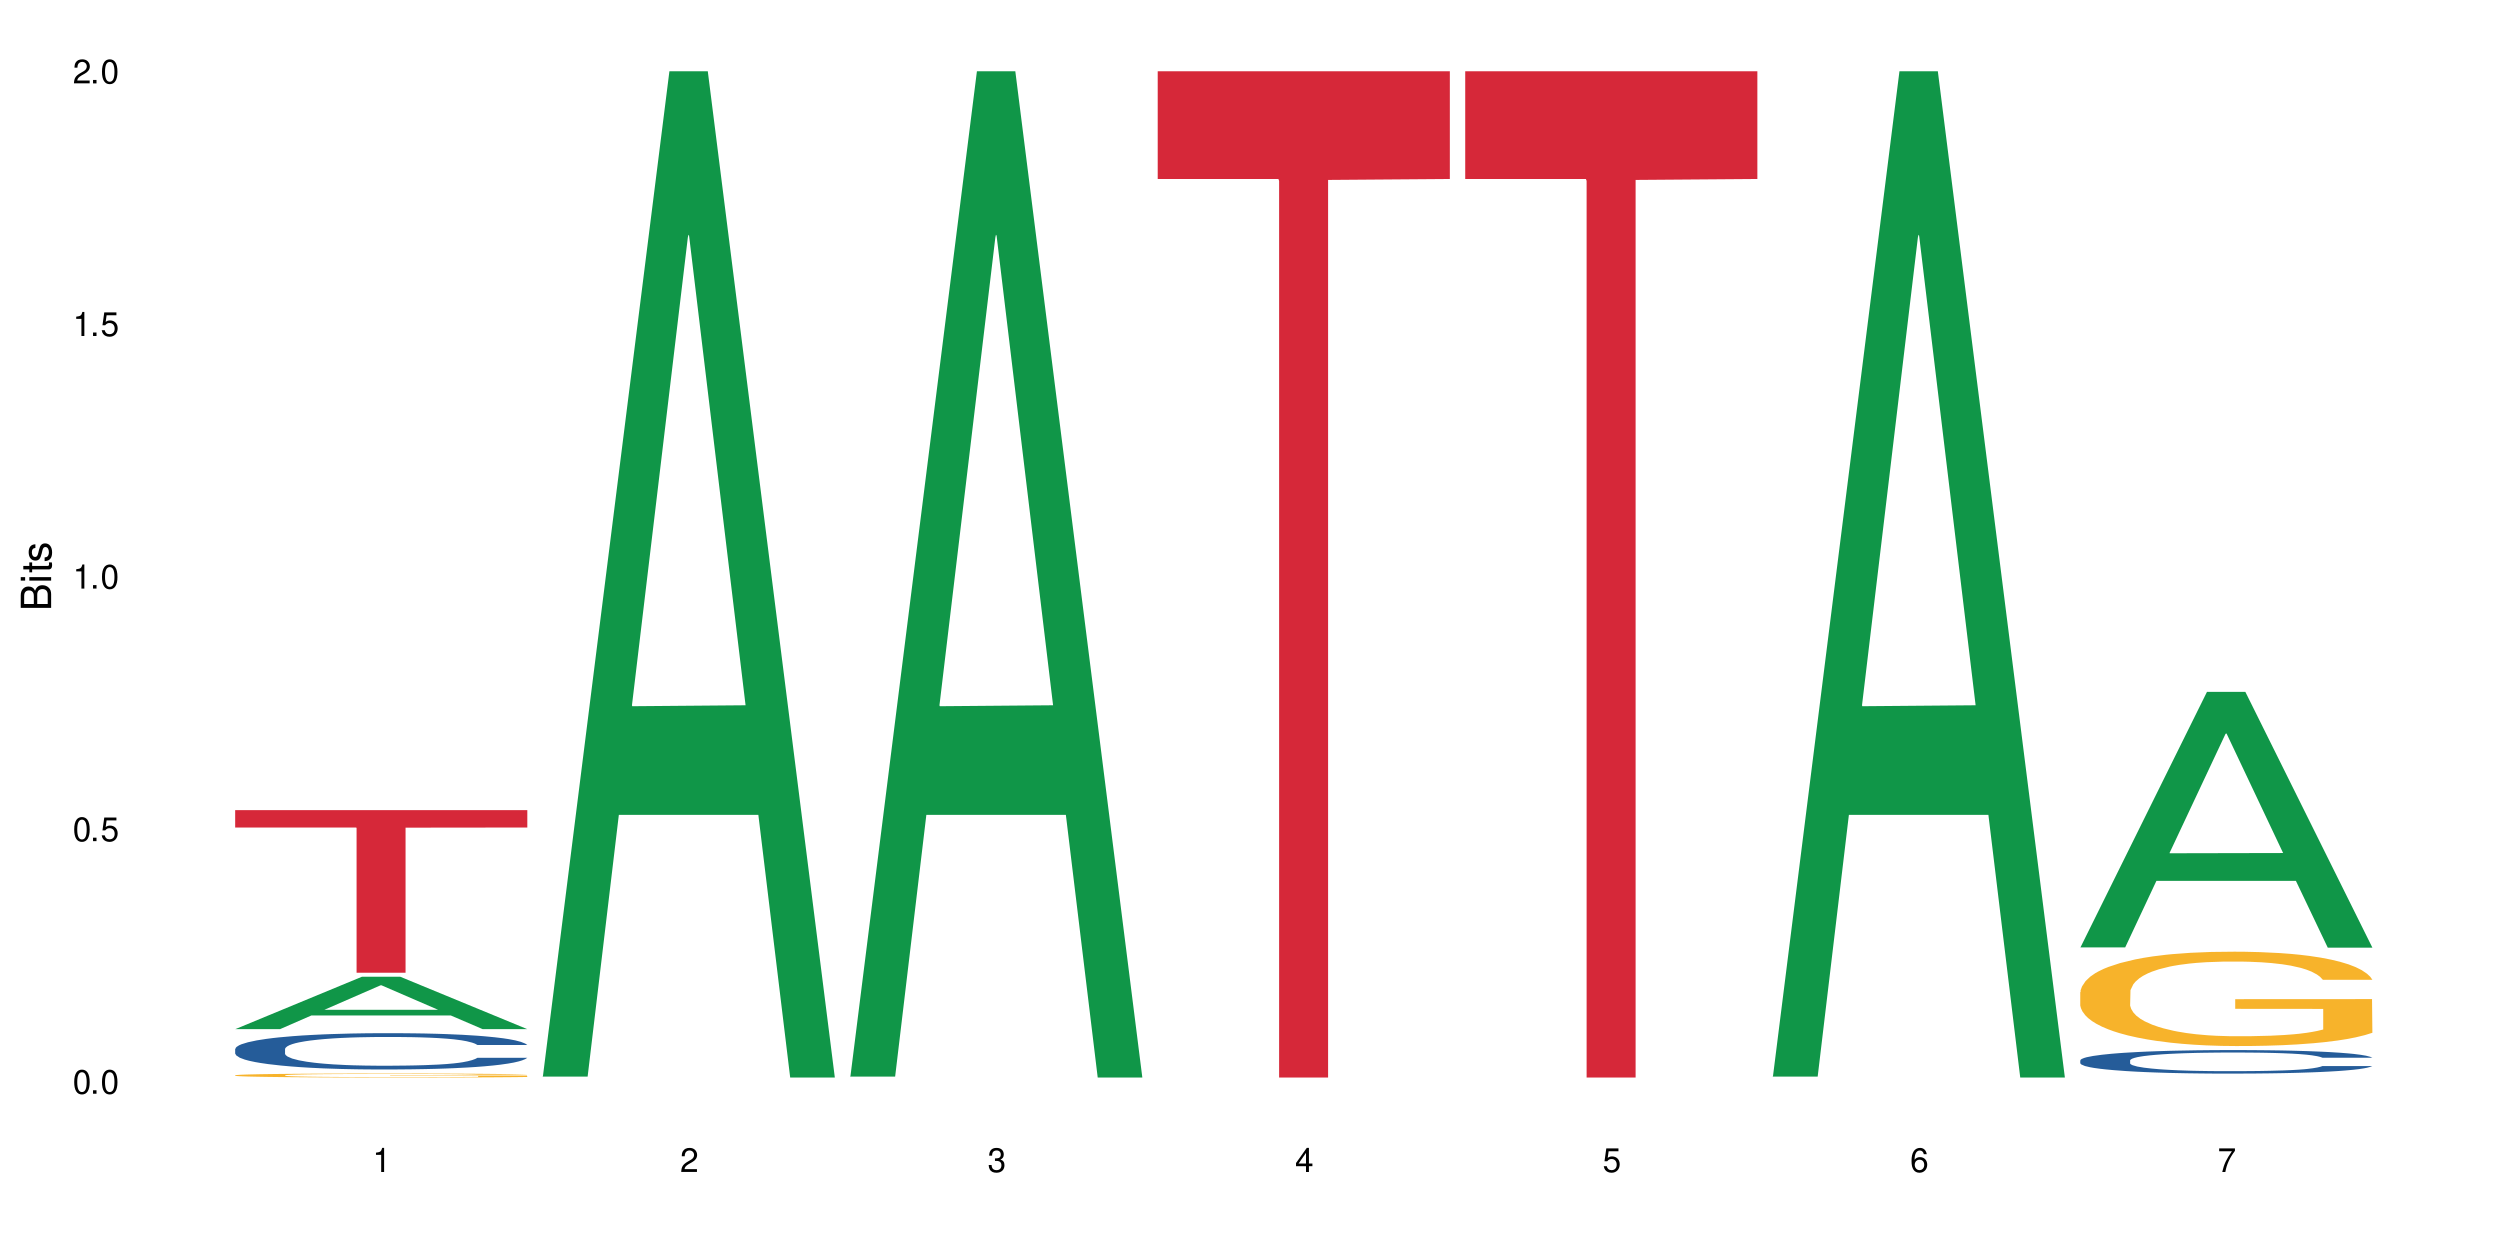 <?xml version="1.0" encoding="UTF-8"?>
<svg xmlns="http://www.w3.org/2000/svg" xmlns:xlink="http://www.w3.org/1999/xlink" width="720" height="360" viewBox="0 0 720 360">
<defs>
<g>
<g id="glyph-0-0">
</g>
<g id="glyph-0-1">
<path d="M 2.641 -6.938 C 2 -6.938 1.422 -6.656 1.078 -6.172 C 0.641 -5.562 0.406 -4.641 0.406 -3.359 C 0.406 -1.016 1.188 0.219 2.641 0.219 C 4.078 0.219 4.859 -1.016 4.859 -3.297 C 4.859 -4.641 4.656 -5.547 4.203 -6.172 C 3.844 -6.656 3.281 -6.938 2.641 -6.938 Z M 2.641 -6.188 C 3.547 -6.188 4 -5.25 4 -3.375 C 4 -1.406 3.562 -0.484 2.625 -0.484 C 1.734 -0.484 1.281 -1.438 1.281 -3.344 C 1.281 -5.25 1.734 -6.188 2.641 -6.188 Z M 2.641 -6.188 "/>
</g>
<g id="glyph-0-2">
<path d="M 1.828 -1 L 0.828 -1 L 0.828 0 L 1.828 0 Z M 1.828 -1 "/>
</g>
<g id="glyph-0-3">
<path d="M 4.562 -6.797 L 1.062 -6.797 L 0.547 -3.094 L 1.328 -3.094 C 1.719 -3.562 2.047 -3.734 2.578 -3.734 C 3.484 -3.734 4.062 -3.109 4.062 -2.094 C 4.062 -1.125 3.484 -0.531 2.578 -0.531 C 1.828 -0.531 1.375 -0.906 1.188 -1.672 L 0.328 -1.672 C 0.453 -1.109 0.547 -0.844 0.75 -0.594 C 1.125 -0.078 1.828 0.219 2.594 0.219 C 3.969 0.219 4.922 -0.781 4.922 -2.219 C 4.922 -3.562 4.031 -4.484 2.719 -4.484 C 2.25 -4.484 1.859 -4.359 1.469 -4.062 L 1.734 -5.969 L 4.562 -5.969 Z M 4.562 -6.797 "/>
</g>
<g id="glyph-0-4">
<path d="M 2.484 -4.938 L 2.484 0 L 3.328 0 L 3.328 -6.938 L 2.766 -6.938 C 2.469 -5.875 2.281 -5.734 0.984 -5.562 L 0.984 -4.938 Z M 2.484 -4.938 "/>
</g>
<g id="glyph-0-5">
<path d="M 4.859 -0.828 L 1.281 -0.828 C 1.359 -1.406 1.672 -1.781 2.5 -2.281 L 3.469 -2.828 C 4.406 -3.344 4.906 -4.062 4.906 -4.906 C 4.906 -5.484 4.672 -6.031 4.266 -6.406 C 3.859 -6.766 3.375 -6.938 2.719 -6.938 C 1.859 -6.938 1.219 -6.625 0.844 -6.031 C 0.609 -5.672 0.5 -5.234 0.484 -4.531 L 1.328 -4.531 C 1.359 -5.016 1.406 -5.281 1.531 -5.516 C 1.75 -5.938 2.188 -6.203 2.703 -6.203 C 3.469 -6.203 4.031 -5.641 4.031 -4.891 C 4.031 -4.344 3.719 -3.859 3.125 -3.516 L 2.234 -3 C 0.812 -2.172 0.406 -1.531 0.328 -0.016 L 4.859 -0.016 Z M 4.859 -0.828 "/>
</g>
<g id="glyph-0-6">
<path d="M 2.125 -3.188 L 2.578 -3.188 C 3.5 -3.188 3.984 -2.766 3.984 -1.922 C 3.984 -1.062 3.469 -0.531 2.594 -0.531 C 1.656 -0.531 1.203 -1 1.156 -2.016 L 0.312 -2.016 C 0.344 -1.453 0.438 -1.094 0.609 -0.781 C 0.953 -0.109 1.625 0.219 2.547 0.219 C 3.953 0.219 4.859 -0.625 4.859 -1.938 C 4.859 -2.828 4.516 -3.297 3.703 -3.594 C 4.344 -3.844 4.656 -4.328 4.656 -5.031 C 4.656 -6.219 3.875 -6.938 2.578 -6.938 C 1.203 -6.938 0.484 -6.172 0.453 -4.703 L 1.297 -4.703 C 1.312 -5.125 1.344 -5.359 1.453 -5.578 C 1.641 -5.969 2.062 -6.203 2.594 -6.203 C 3.344 -6.203 3.797 -5.75 3.797 -5 C 3.797 -4.516 3.609 -4.219 3.25 -4.047 C 3.016 -3.953 2.703 -3.922 2.125 -3.906 Z M 2.125 -3.188 "/>
</g>
<g id="glyph-0-7">
<path d="M 3.141 -1.672 L 3.141 0 L 3.984 0 L 3.984 -1.672 L 4.984 -1.672 L 4.984 -2.438 L 3.984 -2.438 L 3.984 -6.938 L 3.359 -6.938 L 0.266 -2.578 L 0.266 -1.672 Z M 3.141 -2.438 L 1 -2.438 L 3.141 -5.5 Z M 3.141 -2.438 "/>
</g>
<g id="glyph-0-8">
<path d="M 4.781 -5.125 C 4.609 -6.266 3.891 -6.938 2.844 -6.938 C 2.094 -6.938 1.422 -6.578 1.031 -5.953 C 0.594 -5.266 0.406 -4.422 0.406 -3.172 C 0.406 -2 0.578 -1.25 0.984 -0.641 C 1.359 -0.078 1.953 0.219 2.703 0.219 C 3.984 0.219 4.922 -0.75 4.922 -2.094 C 4.922 -3.375 4.062 -4.281 2.844 -4.281 C 2.172 -4.281 1.641 -4.031 1.281 -3.516 C 1.281 -5.234 1.828 -6.188 2.797 -6.188 C 3.391 -6.188 3.797 -5.797 3.938 -5.125 Z M 2.734 -3.531 C 3.547 -3.531 4.062 -2.953 4.062 -2.031 C 4.062 -1.156 3.484 -0.531 2.703 -0.531 C 1.922 -0.531 1.328 -1.188 1.328 -2.078 C 1.328 -2.938 1.906 -3.531 2.734 -3.531 Z M 2.734 -3.531 "/>
</g>
<g id="glyph-0-9">
<path d="M 4.984 -6.797 L 0.438 -6.797 L 0.438 -5.969 L 4.109 -5.969 C 2.5 -3.656 1.828 -2.234 1.328 0 L 2.219 0 C 2.594 -2.172 3.453 -4.047 4.984 -6.094 Z M 4.984 -6.797 "/>
</g>
<g id="glyph-1-0">
</g>
<g id="glyph-1-1">
<path d="M 0 -0.953 L 0 -4.891 C 0 -5.719 -0.234 -6.344 -0.734 -6.797 C -1.188 -7.234 -1.812 -7.469 -2.5 -7.469 C -3.547 -7.469 -4.188 -7 -4.625 -5.875 C -4.984 -6.688 -5.625 -7.094 -6.531 -7.094 C -7.172 -7.094 -7.734 -6.859 -8.141 -6.391 C -8.562 -5.922 -8.75 -5.344 -8.75 -4.5 L -8.75 -0.953 Z M -4.984 -2.062 L -7.766 -2.062 L -7.766 -4.219 C -7.766 -4.844 -7.688 -5.203 -7.453 -5.5 C -7.219 -5.812 -6.859 -5.969 -6.375 -5.969 C -5.891 -5.969 -5.531 -5.812 -5.297 -5.5 C -5.062 -5.203 -4.984 -4.844 -4.984 -4.219 Z M -0.984 -2.062 L -4 -2.062 L -4 -4.781 C -4 -5.766 -3.438 -6.359 -2.484 -6.359 C -1.547 -6.359 -0.984 -5.766 -0.984 -4.781 Z M -0.984 -2.062 "/>
</g>
<g id="glyph-1-2">
<path d="M -6.281 -1.797 L -6.281 -0.797 L 0 -0.797 L 0 -1.797 Z M -8.75 -1.797 L -8.75 -0.797 L -7.484 -0.797 L -7.484 -1.797 Z M -8.75 -1.797 "/>
</g>
<g id="glyph-1-3">
<path d="M -6.281 -3.047 L -6.281 -2.016 L -8.016 -2.016 L -8.016 -1.016 L -6.281 -1.016 L -6.281 -0.172 L -5.469 -0.172 L -5.469 -1.016 L -0.719 -1.016 C -0.078 -1.016 0.281 -1.453 0.281 -2.234 C 0.281 -2.5 0.25 -2.719 0.188 -3.047 L -0.641 -3.047 C -0.609 -2.906 -0.594 -2.766 -0.594 -2.562 C -0.594 -2.141 -0.719 -2.016 -1.156 -2.016 L -5.469 -2.016 L -5.469 -3.047 Z M -6.281 -3.047 "/>
</g>
<g id="glyph-1-4">
<path d="M -4.531 -5.25 C -5.766 -5.25 -6.469 -4.422 -6.469 -2.969 C -6.469 -1.516 -5.719 -0.562 -4.547 -0.562 C -3.562 -0.562 -3.094 -1.062 -2.734 -2.562 L -2.516 -3.484 C -2.344 -4.188 -2.094 -4.469 -1.641 -4.469 C -1.047 -4.469 -0.641 -3.875 -0.641 -3 C -0.641 -2.453 -0.797 -2 -1.062 -1.75 C -1.25 -1.594 -1.422 -1.531 -1.875 -1.469 L -1.875 -0.406 C -0.422 -0.453 0.281 -1.266 0.281 -2.922 C 0.281 -4.5 -0.5 -5.516 -1.719 -5.516 C -2.656 -5.516 -3.172 -4.984 -3.469 -3.734 L -3.703 -2.766 C -3.891 -1.953 -4.156 -1.609 -4.594 -1.609 C -5.188 -1.609 -5.547 -2.125 -5.547 -2.938 C -5.547 -3.75 -5.203 -4.172 -4.531 -4.203 Z M -4.531 -5.25 "/>
</g>
</g>
</defs>
<rect x="-72" y="-36" width="864" height="432" fill="rgb(100%, 100%, 100%)" fill-opacity="1"/>
<path fill-rule="nonzero" fill="rgb(6.275%, 58.824%, 28.235%)" fill-opacity="1" d="M 67.73 296.383 L 67.82 296.371 L 104.227 281.305 L 115.281 281.305 L 151.867 296.398 L 139.012 296.398 L 129.844 292.461 L 89.664 292.461 L 80.676 296.383 L 67.73 296.383 L 93.527 290.828 L 126.156 290.816 L 109.887 283.773 L 109.707 283.758 L 109.527 283.801 L 93.438 290.816 L 93.527 290.828 Z M 67.73 296.383 "/>
<path fill-rule="nonzero" fill="rgb(14.51%, 36.078%, 60%)" fill-opacity="1" d="M 67.73 302.109 L 67.832 302.098 L 67.832 301.871 L 68.141 301.508 L 68.859 301.047 L 69.578 300.734 L 71.426 300.168 L 73.988 299.625 L 76.656 299.207 L 78.605 298.957 L 80.352 298.766 L 84.352 298.414 L 86.918 298.23 L 89.688 298.07 L 93.074 297.906 L 95.535 297.812 L 101.078 297.656 L 105.18 297.59 L 108.363 297.562 L 115.238 297.562 L 119.34 297.602 L 122.316 297.648 L 125.598 297.727 L 128.371 297.812 L 133.191 298.02 L 137.5 298.289 L 139.449 298.441 L 142.527 298.738 L 144.891 299.023 L 146.531 299.273 L 148.379 299.625 L 150.02 300.055 L 151.25 300.543 L 151.867 300.953 L 137.5 300.953 L 136.785 300.57 L 135.961 300.273 L 134.422 299.883 L 132.883 299.605 L 130.73 299.328 L 128.781 299.148 L 126.113 298.965 L 123.754 298.852 L 121.289 298.766 L 118.93 298.707 L 114.414 298.652 L 109.184 298.652 L 107.234 298.672 L 103.23 298.746 L 101.078 298.812 L 98 298.945 L 95.844 299.07 L 93.281 299.262 L 91.535 299.426 L 89.379 299.672 L 87.84 299.895 L 86.098 300.207 L 85.07 300.445 L 84.148 300.715 L 83.328 301.027 L 82.711 301.363 L 82.301 301.715 L 82.094 302.059 L 82.094 303.539 L 82.301 303.883 L 82.812 304.285 L 84.148 304.867 L 86.098 305.375 L 88.355 305.777 L 90.508 306.062 L 91.742 306.195 L 93.383 306.348 L 95.945 306.539 L 99.641 306.73 L 101.797 306.809 L 105.078 306.883 L 108.465 306.922 L 112.98 306.922 L 116.98 306.883 L 119.648 306.836 L 122.418 306.758 L 126.215 306.598 L 128.574 306.445 L 130.629 306.262 L 132.168 306.082 L 133.191 305.93 L 134.73 305.633 L 135.961 305.309 L 136.887 304.973 L 137.5 304.648 L 151.867 304.648 L 151.25 305.031 L 150.328 305.402 L 149.402 305.68 L 147.969 306.016 L 146.324 306.309 L 143.965 306.645 L 142.016 306.863 L 139.449 307.102 L 137.09 307.285 L 134.527 307.445 L 130.73 307.637 L 128.266 307.734 L 125.598 307.82 L 122.418 307.895 L 118.418 307.961 L 114.109 308 L 110.105 308.012 L 105.797 307.992 L 102.617 307.953 L 98.41 307.867 L 93.176 307.695 L 89.379 307.512 L 86.406 307.332 L 83.84 307.141 L 80.969 306.883 L 77.273 306.465 L 75.016 306.137 L 73.477 305.871 L 71.734 305.5 L 70.5 305.164 L 69.066 304.629 L 68.039 303.953 L 67.73 303.426 Z M 67.73 302.109 "/>
<path fill-rule="nonzero" fill="rgb(96.863%, 70.196%, 16.863%)" fill-opacity="1" d="M 67.73 309.672 L 67.832 309.668 L 67.832 309.648 L 68.242 309.602 L 69.27 309.535 L 70.605 309.48 L 72.039 309.438 L 72.965 309.418 L 74.504 309.383 L 75.836 309.359 L 79.223 309.312 L 83.531 309.27 L 85.891 309.25 L 88.559 309.23 L 92.355 309.211 L 94.102 309.203 L 99.438 309.188 L 105.488 309.176 L 115.238 309.176 L 119.441 309.18 L 125.188 309.191 L 128.473 309.203 L 131.039 309.211 L 133.707 309.227 L 136.988 309.246 L 140.066 309.273 L 142.527 309.297 L 144.992 309.328 L 147.043 309.363 L 148.789 309.402 L 150.328 309.445 L 151.25 309.48 L 151.867 309.52 L 137.605 309.52 L 136.785 309.48 L 135.859 309.453 L 134.32 309.418 L 131.242 309.371 L 128.371 309.344 L 125.906 309.328 L 122.828 309.312 L 119.855 309.305 L 116.469 309.297 L 108.977 309.297 L 104.055 309.305 L 101.18 309.312 L 99.129 309.32 L 96.254 309.336 L 94.512 309.348 L 93.484 309.355 L 90.406 309.391 L 88.355 309.418 L 87.227 309.441 L 85.789 309.473 L 84.762 309.5 L 83.633 309.543 L 83.02 309.574 L 82.199 309.645 L 82.094 309.836 L 82.402 309.875 L 83.02 309.918 L 83.84 309.957 L 85.07 310 L 86.301 310.027 L 88.457 310.07 L 90.305 310.098 L 91.742 310.117 L 94.512 310.145 L 95.641 310.152 L 98.309 310.172 L 101.078 310.188 L 104.465 310.199 L 107.027 310.207 L 111.133 310.211 L 116.363 310.211 L 122.52 310.207 L 126.422 310.195 L 129.09 310.188 L 130.832 310.18 L 132.988 310.168 L 134.527 310.16 L 135.961 310.148 L 137.707 310.129 L 137.707 309.875 L 112.363 309.875 L 112.363 309.758 L 151.762 309.758 L 151.867 310.168 L 149.711 310.199 L 147.043 310.227 L 144.48 310.246 L 141.812 310.266 L 138.016 310.285 L 134.938 310.297 L 130.215 310.312 L 125.906 310.32 L 121.395 310.328 L 117.391 310.332 L 108.465 310.332 L 103.949 310.324 L 100.359 310.316 L 97.074 310.305 L 93.793 310.293 L 89.688 310.27 L 87.02 310.25 L 84.25 310.23 L 81.48 310.203 L 79.016 310.172 L 77.375 310.152 L 75.734 310.125 L 73.988 310.094 L 72.348 310.059 L 71.117 310.027 L 69.988 309.988 L 69.168 309.953 L 68.348 309.906 L 67.938 309.867 L 67.73 309.836 Z M 67.73 309.672 "/>
<path fill-rule="nonzero" fill="rgb(83.922%, 15.686%, 22.353%)" fill-opacity="1" d="M 67.73 233.312 L 151.867 233.312 L 151.867 238.324 L 116.801 238.367 L 116.801 280.141 L 102.695 280.141 L 102.695 238.414 L 102.488 238.324 L 67.73 238.324 Z M 67.73 233.312 "/>
<path fill-rule="nonzero" fill="rgb(6.275%, 58.824%, 28.235%)" fill-opacity="1" d="M 156.293 310.059 L 156.383 309.789 L 192.789 20.527 L 203.844 20.527 L 240.43 310.332 L 227.574 310.332 L 218.406 234.684 L 178.227 234.684 L 169.238 310.059 L 156.293 310.059 L 182.094 203.391 L 214.723 203.117 L 198.453 67.875 L 198.273 67.602 L 198.094 68.418 L 182.004 203.117 L 182.094 203.391 Z M 156.293 310.059 "/>
<path fill-rule="nonzero" fill="rgb(6.275%, 58.824%, 28.235%)" fill-opacity="1" d="M 244.859 310.059 L 244.949 309.789 L 281.352 20.527 L 292.41 20.527 L 328.992 310.332 L 316.141 310.332 L 306.969 234.684 L 266.789 234.684 L 257.801 310.059 L 244.859 310.059 L 270.656 203.391 L 303.285 203.117 L 287.016 67.875 L 286.836 67.602 L 286.656 68.418 L 270.566 203.117 L 270.656 203.391 Z M 244.859 310.059 "/>
<path fill-rule="nonzero" fill="rgb(83.922%, 15.686%, 22.353%)" fill-opacity="1" d="M 333.422 20.527 L 417.555 20.527 L 417.555 51.547 L 382.492 51.82 L 382.492 310.332 L 368.383 310.332 L 368.383 52.094 L 368.18 51.547 L 333.422 51.547 Z M 333.422 20.527 "/>
<path fill-rule="nonzero" fill="rgb(83.922%, 15.686%, 22.353%)" fill-opacity="1" d="M 421.984 20.527 L 506.121 20.527 L 506.121 51.547 L 471.055 51.82 L 471.055 310.332 L 456.945 310.332 L 456.945 52.094 L 456.742 51.547 L 421.984 51.547 Z M 421.984 20.527 "/>
<path fill-rule="nonzero" fill="rgb(6.275%, 58.824%, 28.235%)" fill-opacity="1" d="M 510.547 310.059 L 510.637 309.789 L 547.043 20.527 L 558.098 20.527 L 594.684 310.332 L 581.828 310.332 L 572.66 234.684 L 532.48 234.684 L 523.492 310.059 L 510.547 310.059 L 536.348 203.391 L 568.977 203.117 L 552.707 67.875 L 552.527 67.602 L 552.348 68.418 L 536.258 203.117 L 536.348 203.391 Z M 510.547 310.059 "/>
<path fill-rule="nonzero" fill="rgb(6.275%, 58.824%, 28.235%)" fill-opacity="1" d="M 599.113 272.852 L 599.203 272.785 L 635.605 199.266 L 646.664 199.266 L 683.246 272.922 L 670.395 272.922 L 661.223 253.695 L 621.043 253.695 L 612.055 272.852 L 599.113 272.852 L 624.91 245.742 L 657.539 245.672 L 641.27 211.301 L 641.09 211.23 L 640.91 211.438 L 624.82 245.672 L 624.91 245.742 Z M 599.113 272.852 "/>
<path fill-rule="nonzero" fill="rgb(14.51%, 36.078%, 60%)" fill-opacity="1" d="M 599.113 305.375 L 599.215 305.367 L 599.215 305.219 L 599.523 304.984 L 600.238 304.688 L 600.957 304.48 L 602.805 304.117 L 605.371 303.766 L 608.039 303.492 L 609.988 303.332 L 611.73 303.207 L 615.734 302.977 L 618.297 302.859 L 621.07 302.754 L 624.453 302.648 L 626.918 302.59 L 632.457 302.488 L 636.562 302.445 L 639.742 302.426 L 646.617 302.426 L 650.723 302.453 L 653.695 302.484 L 656.98 302.531 L 659.75 302.59 L 664.574 302.723 L 668.883 302.898 L 670.832 302.996 L 673.91 303.188 L 676.27 303.375 L 677.91 303.535 L 679.758 303.766 L 681.398 304.043 L 682.633 304.359 L 683.246 304.625 L 668.883 304.625 L 668.164 304.375 L 667.344 304.184 L 665.805 303.93 L 664.266 303.75 L 662.109 303.57 L 660.16 303.453 L 657.492 303.336 L 655.133 303.262 L 652.672 303.207 L 650.312 303.168 L 645.797 303.133 L 640.562 303.133 L 638.613 303.145 L 634.613 303.195 L 632.457 303.238 L 629.379 303.324 L 627.227 303.406 L 624.66 303.527 L 622.914 303.633 L 620.762 303.797 L 619.223 303.938 L 617.477 304.141 L 616.453 304.297 L 615.527 304.469 L 614.707 304.676 L 614.09 304.891 L 613.68 305.121 L 613.477 305.344 L 613.477 306.301 L 613.68 306.523 L 614.195 306.785 L 615.527 307.164 L 617.477 307.492 L 619.734 307.75 L 621.891 307.938 L 623.121 308.023 L 624.762 308.121 L 627.328 308.246 L 631.02 308.371 L 633.176 308.418 L 636.461 308.469 L 639.844 308.492 L 644.359 308.492 L 648.359 308.469 L 651.027 308.438 L 653.801 308.387 L 657.594 308.281 L 659.957 308.184 L 662.008 308.066 L 663.547 307.949 L 664.574 307.848 L 666.113 307.656 L 667.344 307.445 L 668.266 307.23 L 668.883 307.02 L 683.246 307.02 L 682.633 307.266 L 681.707 307.508 L 680.785 307.688 L 679.348 307.906 L 677.707 308.098 L 675.348 308.312 L 673.398 308.457 L 670.832 308.609 L 668.473 308.727 L 665.906 308.832 L 662.109 308.957 L 659.648 309.02 L 656.98 309.074 L 653.801 309.125 L 649.797 309.168 L 645.488 309.191 L 641.488 309.199 L 637.176 309.188 L 633.996 309.16 L 629.789 309.105 L 624.559 308.996 L 620.762 308.875 L 617.785 308.758 L 615.219 308.637 L 612.348 308.469 L 608.652 308.195 L 606.395 307.984 L 604.855 307.812 L 603.113 307.57 L 601.883 307.355 L 600.445 307.008 L 599.418 306.566 L 599.113 306.227 Z M 599.113 305.375 "/>
<path fill-rule="nonzero" fill="rgb(96.863%, 70.196%, 16.863%)" fill-opacity="1" d="M 599.113 285.727 L 599.215 285.703 L 599.215 285.203 L 599.625 284.09 L 600.652 282.551 L 601.984 281.285 L 603.422 280.289 L 604.344 279.77 L 605.883 279.023 L 607.219 278.48 L 610.602 277.363 L 614.914 276.32 L 617.273 275.871 L 619.941 275.449 L 623.738 274.98 L 625.48 274.805 L 630.816 274.41 L 636.871 274.16 L 643.539 274.086 L 646.617 274.109 L 650.824 274.211 L 656.57 274.484 L 659.852 274.73 L 662.418 274.98 L 665.086 275.301 L 668.367 275.797 L 671.445 276.395 L 673.91 276.988 L 676.371 277.734 L 678.426 278.527 L 680.168 279.398 L 681.707 280.441 L 682.633 281.309 L 683.246 282.176 L 668.984 282.176 L 668.164 281.309 L 667.242 280.637 L 665.703 279.82 L 664.164 279.223 L 662.625 278.75 L 659.75 278.105 L 657.289 277.711 L 654.211 277.363 L 651.234 277.137 L 647.848 276.988 L 645.797 276.941 L 640.359 276.941 L 635.434 277.113 L 632.559 277.312 L 630.508 277.512 L 627.637 277.883 L 625.891 278.18 L 624.863 278.379 L 621.785 279.148 L 619.734 279.844 L 618.605 280.316 L 617.168 281.059 L 616.145 281.73 L 615.016 282.723 L 614.398 283.469 L 613.578 285.156 L 613.477 289.621 L 613.785 290.566 L 614.398 291.582 L 615.219 292.477 L 616.453 293.422 L 617.684 294.141 L 619.836 295.109 L 621.684 295.754 L 623.121 296.176 L 625.891 296.844 L 627.02 297.07 L 629.688 297.516 L 632.457 297.863 L 635.844 298.16 L 638.41 298.309 L 642.512 298.434 L 647.746 298.434 L 653.902 298.285 L 657.801 298.086 L 660.469 297.887 L 662.211 297.715 L 664.367 297.441 L 665.906 297.191 L 667.344 296.918 L 669.086 296.496 L 669.086 290.566 L 643.742 290.543 L 643.742 287.762 L 683.145 287.738 L 683.246 297.441 L 681.094 298.109 L 678.426 298.758 L 675.859 299.254 L 673.191 299.676 L 669.395 300.145 L 666.316 300.445 L 661.598 300.793 L 657.289 301.016 L 652.773 301.164 L 648.773 301.238 L 644.051 301.262 L 639.844 301.215 L 635.332 301.066 L 631.738 300.867 L 628.457 300.617 L 625.172 300.297 L 621.07 299.773 L 618.402 299.352 L 615.629 298.832 L 612.859 298.211 L 610.398 297.539 L 608.758 297.02 L 607.113 296.422 L 605.371 295.68 L 603.73 294.836 L 602.496 294.066 L 601.367 293.195 L 600.547 292.379 L 599.727 291.262 L 599.316 290.367 L 599.113 289.598 Z M 599.113 285.727 "/>
<g fill="rgb(0%, 0%, 0%)" fill-opacity="1">
<use xlink:href="#glyph-0-1" x="20.965" y="314.993"/>
<use xlink:href="#glyph-0-2" x="25.965" y="314.993"/>
<use xlink:href="#glyph-0-1" x="28.965" y="314.993"/>
</g>
<g fill="rgb(0%, 0%, 0%)" fill-opacity="1">
<use xlink:href="#glyph-0-1" x="20.965" y="242.251"/>
<use xlink:href="#glyph-0-2" x="25.965" y="242.251"/>
<use xlink:href="#glyph-0-3" x="28.965" y="242.251"/>
</g>
<g fill="rgb(0%, 0%, 0%)" fill-opacity="1">
<use xlink:href="#glyph-0-4" x="20.965" y="169.509"/>
<use xlink:href="#glyph-0-2" x="25.965" y="169.509"/>
<use xlink:href="#glyph-0-1" x="28.965" y="169.509"/>
</g>
<g fill="rgb(0%, 0%, 0%)" fill-opacity="1">
<use xlink:href="#glyph-0-4" x="20.965" y="96.767"/>
<use xlink:href="#glyph-0-2" x="25.965" y="96.767"/>
<use xlink:href="#glyph-0-3" x="28.965" y="96.767"/>
</g>
<g fill="rgb(0%, 0%, 0%)" fill-opacity="1">
<use xlink:href="#glyph-0-5" x="20.965" y="24.024"/>
<use xlink:href="#glyph-0-2" x="25.965" y="24.024"/>
<use xlink:href="#glyph-0-1" x="28.965" y="24.024"/>
</g>
<g fill="rgb(0%, 0%, 0%)" fill-opacity="1">
<use xlink:href="#glyph-0-4" x="107.297" y="337.532"/>
</g>
<g fill="rgb(0%, 0%, 0%)" fill-opacity="1">
<use xlink:href="#glyph-0-5" x="195.863" y="337.532"/>
</g>
<g fill="rgb(0%, 0%, 0%)" fill-opacity="1">
<use xlink:href="#glyph-0-6" x="284.426" y="337.532"/>
</g>
<g fill="rgb(0%, 0%, 0%)" fill-opacity="1">
<use xlink:href="#glyph-0-7" x="372.988" y="337.532"/>
</g>
<g fill="rgb(0%, 0%, 0%)" fill-opacity="1">
<use xlink:href="#glyph-0-3" x="461.551" y="337.532"/>
</g>
<g fill="rgb(0%, 0%, 0%)" fill-opacity="1">
<use xlink:href="#glyph-0-8" x="550.117" y="337.532"/>
</g>
<g fill="rgb(0%, 0%, 0%)" fill-opacity="1">
<use xlink:href="#glyph-0-9" x="638.68" y="337.532"/>
</g>
<g fill="rgb(0%, 0%, 0%)" fill-opacity="1">
<use xlink:href="#glyph-1-1" x="14.725" y="176.012"/>
<use xlink:href="#glyph-1-2" x="14.725" y="168.012"/>
<use xlink:href="#glyph-1-3" x="14.725" y="165.012"/>
<use xlink:href="#glyph-1-4" x="14.725" y="162.012"/>
</g>
</svg>
